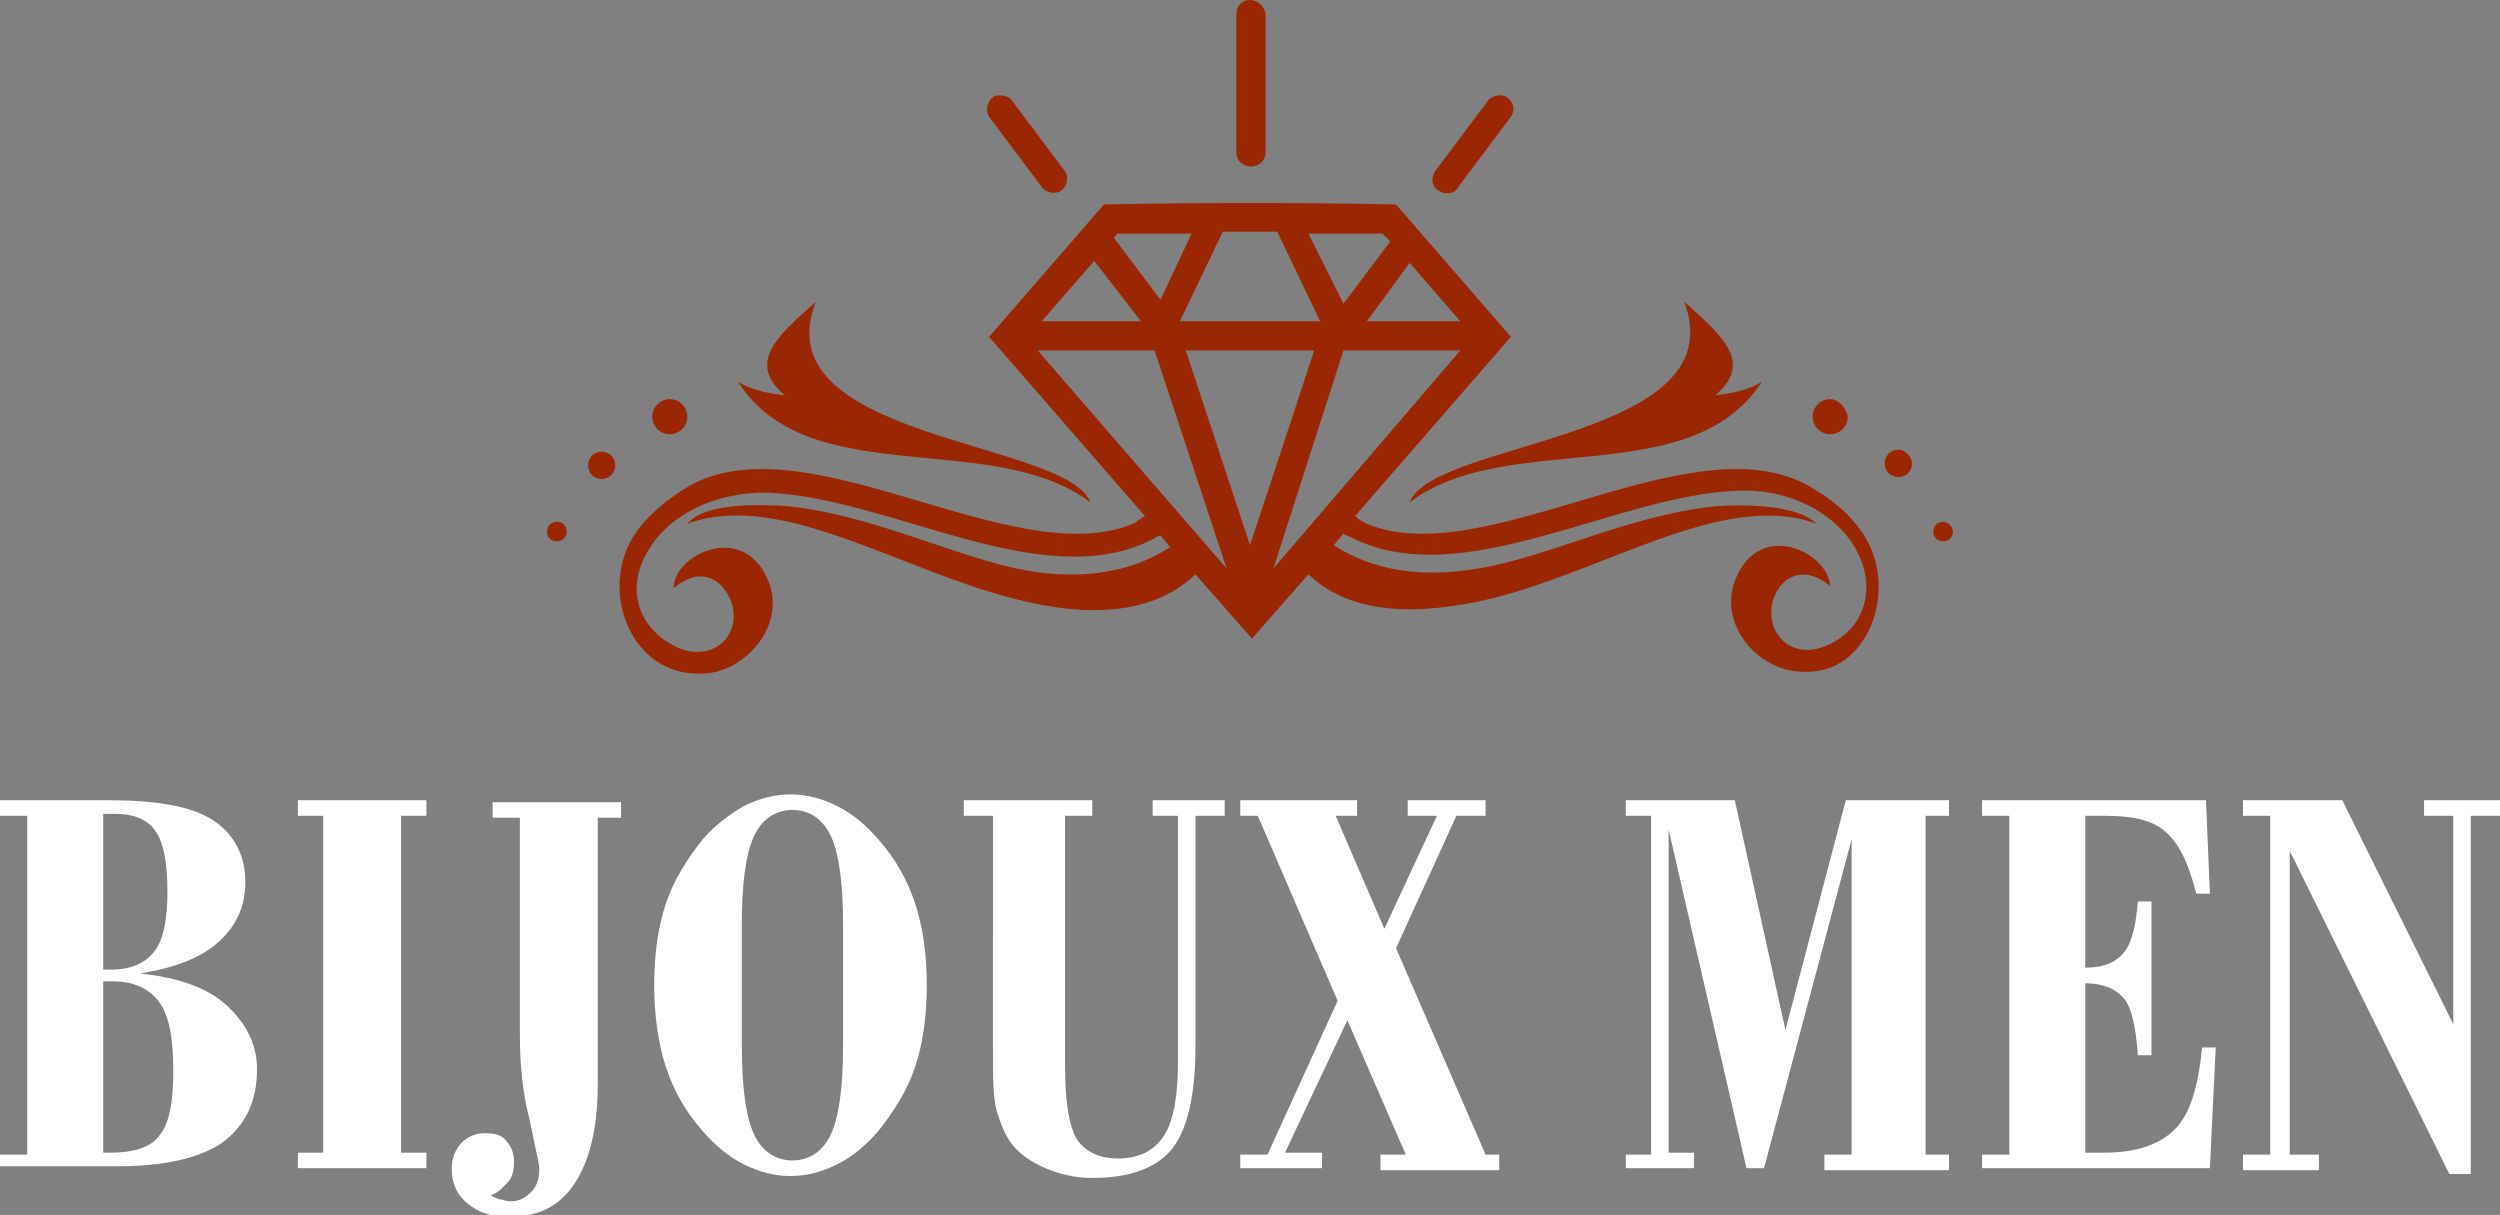 <?xml version="1.0" encoding="utf-8"?>
<!-- Generator: Adobe Illustrator 24.1.0, SVG Export Plug-In . SVG Version: 6.00 Build 0)  -->
<svg version="1.1" id="Layer_1" xmlns="http://www.w3.org/2000/svg" xmlns:xlink="http://www.w3.org/1999/xlink" x="0px" y="0px"
	 width="128.4px" height="62.4px" viewBox="0 0 128.4 62.4" style="enable-background:new 0 0 128.4 62.4;" xml:space="preserve">
<rect x="0" y="0" width="128.4" height="62.4" fill="#808080" stroke="none"/>
<style type="text/css">
	.st0{fill:#FFFFFF;}
	.st1{fill:#9B2602;}
</style>
<g>
	<path class="st0" d="M0,60.1v-0.8h1.4V41.9H0v-0.8h5.6c2.4,0,4.2,0.3,5.3,1c1.1,0.7,1.7,1.8,1.7,3.2c0,1.3-0.5,2.3-1.4,3.1
		c-0.9,0.8-2.2,1.3-4,1.6c1.9,0.2,3.4,0.7,4.4,1.6c1,0.9,1.6,2,1.6,3.3c0,1.7-0.6,2.9-1.8,3.8c-1.2,0.8-3,1.2-5.4,1.2H0z M5.3,49.8
		c0,0,0.1,0,0.2,0c0.1,0,0.2,0,0.2,0c1,0,1.7-0.3,2.2-0.9s0.7-1.7,0.7-3.1c0-1.5-0.2-2.5-0.6-3.1c-0.4-0.6-1.1-0.9-2.1-0.9
		c-0.2,0-0.3,0-0.4,0s-0.2,0-0.2,0V49.8z M5.3,59.2h0.4c1.2,0,2.1-0.3,2.5-0.9c0.5-0.6,0.7-1.7,0.7-3.3c0-1.6-0.2-2.8-0.7-3.5
		c-0.5-0.7-1.3-1.1-2.4-1.1c0,0-0.1,0-0.2,0c-0.1,0-0.2,0-0.3,0V59.2z"/>
	<path class="st0" d="M20.6,59.2h1.3v0.8h-6.6v-0.8h1.3V41.9h-1.3v-0.8h6.6v0.8h-1.3V59.2z"/>
	<path class="st0" d="M25.2,61.4c0.2,0.1,0.4,0.2,0.5,0.2s0.3,0.1,0.5,0.1c0.5,0,0.8-0.2,1.1-0.5c0.3-0.3,0.4-0.7,0.4-1.2
		c0-0.2-0.2-1-0.5-2.5c-0.4-1.5-0.5-3-0.5-4.5v-11h-1.4v-0.8h6.6v0.8h-1.2v13.7c0,2.2-0.4,3.9-1.2,5.1c-0.8,1.2-1.9,1.7-3.4,1.7
		c-0.8,0-1.5-0.2-2.1-0.7s-0.8-1.1-0.8-1.8c0-0.5,0.2-1,0.5-1.3c0.3-0.3,0.7-0.5,1.2-0.5c0.5,0,0.9,0.1,1.1,0.4
		c0.3,0.3,0.4,0.7,0.4,1.1c0,0.4-0.1,0.8-0.3,1S25.7,61.2,25.2,61.4z"/>
	<path class="st0" d="M33.6,50.6c0-1.6,0.2-3,0.6-4.2c0.4-1.2,1.1-2.3,1.9-3.3c0.6-0.7,1.4-1.3,2.1-1.7c0.8-0.4,1.6-0.6,2.4-0.6
		c0.8,0,1.6,0.2,2.4,0.6s1.5,1,2.1,1.7c0.9,1,1.5,2.1,1.9,3.3c0.4,1.2,0.6,2.6,0.6,4.2s-0.2,3-0.6,4.2c-0.4,1.2-1.1,2.3-1.9,3.3
		c-0.6,0.7-1.3,1.3-2.1,1.7c-0.8,0.4-1.6,0.6-2.4,0.6c-0.8,0-1.6-0.2-2.4-0.6s-1.5-1-2.1-1.7c-0.9-1-1.5-2.1-1.9-3.3
		S33.6,52.1,33.6,50.6z M43.3,53.7v-6.2c0-2.1-0.2-3.6-0.6-4.5c-0.4-0.9-1.1-1.4-2-1.4c-0.9,0-1.6,0.5-2,1.4
		c-0.4,0.9-0.6,2.4-0.6,4.5v6.2c0,2.1,0.2,3.6,0.6,4.5c0.4,0.9,1.1,1.4,2,1.4c0.9,0,1.6-0.5,2-1.4C43.1,57.3,43.3,55.8,43.3,53.7z"
		/>
	<path class="st0" d="M50.7,41.9h-1.2v-0.8h6.6v0.8h-1.4v12.8c0,1.9,0.2,3.1,0.6,3.8c0.4,0.6,1.1,1,2.1,1c1.1,0,1.9-0.4,2.4-1.2
		c0.5-0.8,0.7-2.1,0.7-3.8V41.9h-1.3v-0.8h3.7v0.8h-1.5v11.8c0,2.5-0.4,4.3-1.2,5.3c-0.8,1-2.2,1.5-4.1,1.5c-0.9,0-1.7-0.2-2.4-0.5
		s-1.3-0.7-1.7-1.2c-0.4-0.5-0.6-1.1-0.8-1.7c-0.2-0.7-0.2-1.7-0.2-3.1V41.9z"/>
	<path class="st0" d="M63.7,60.1v-0.8h1.4l3.6-7.9l-4.1-9.5h-0.9v-0.8h6v0.8h-1.1l2.5,5.8l2.7-5.8h-1.5v-0.8h4v0.8h-1.5l-3.1,6.8
		l4.6,10.6H77v0.8h-6.1v-0.8h1.3l-3-6.9L66,59.2h1.9v0.8H63.7z"/>
	<path class="st0" d="M83.5,60.1v-0.8h1.3V41.9h-1.3v-0.8h5.6l2.6,11.8l3.1-11.8h5.3v0.8h-1.2v17.4h1.2v0.8h-6.4v-0.8h1.4V43.1
		l-4.5,16.9h-0.9l-4-17.4v16.6H87v0.8H83.5z"/>
	<path class="st0" d="M101.8,60.1v-0.8h1.4V41.9h-1.4v-0.8h11.5l0.2,4.8h-0.7c-0.4-1.6-0.9-2.6-1.6-3.2c-0.7-0.6-1.7-0.8-3.1-0.8h-1
		v7.8c1,0,1.6-0.3,2-0.8c0.4-0.5,0.6-1.4,0.7-2.6h0.7v7.9h-0.7c-0.1-1.4-0.3-2.4-0.7-2.9s-1.1-0.8-2-0.8v8.7h1
		c1.6,0,2.8-0.4,3.6-1.2c0.8-0.8,1.2-2.2,1.4-4.2h0.7l-0.3,6.2H101.8z"/>
	<path class="st0" d="M115.2,60.1v-0.8h1.4V41.9h-1.4v-0.8h5.1l5.7,11.5V41.9h-1.5v-0.8h3.9v0.8h-1.5v18.4h-1.1l-8.2-16.6v15.6h1.5
		v0.8H115.2z"/>
</g>
<g>
	<path class="st1" d="M95.8,27.6c-0.6-1-1.5-1.8-2.5-2.4c-6-4-16.9,4.3-23.1,1.7c-0.2-0.1-0.4-0.2-0.6-0.4l8-9.2l-5.9-6.8
		c-5-0.1-10-0.1-15,0l-5.9,6.8l8,9.2c-0.2,0.1-0.4,0.3-0.6,0.4C51.9,29.5,41,21.2,35,25.2c-0.9,0.6-1.9,1.4-2.5,2.4
		c-1.7,2.8-0.1,7.1,3.5,7c2.3,0,4.5-2.6,3.4-4.9c-1.3-2.9-4.8-1.2-4.8,0.5c1.2-1,2.2-0.6,2.7,0.2c1.1,1.7-0.3,3.7-2.4,2.9
		c-2.1-0.9-2.9-3.1-1.5-5.2c1-1.6,3.2-2.8,5.9-2.8c6.4,0.2,14.2,5.3,19.9,2.4c0.1-0.1,0.2-0.1,0.4-0.2l0.5,0.6
		c-2,1.3-4.5,1.7-7.4,1.2C49,28.6,45,26.5,40.5,26c-1.4-0.1-4.3-0.2-5.2,0.9c4.9-1.8,11.2,2.6,17.4,4c3.9,0.9,6.8,0.4,8.7-1.4
		l2.9,3.3l2.9-3.3c1.9,1.8,4.8,2.2,8.7,1.4c6.2-1.3,12.5-5.8,17.4-4c-1-1-3.8-1-5.2-0.9c-4.6,0.5-8.5,2.6-12.2,3.2
		c-2.9,0.5-5.4,0.1-7.4-1.2l0.5-0.6c0.1,0.1,0.2,0.1,0.4,0.2c5.7,2.9,13.6-2.2,19.9-2.4c2.7-0.1,4.9,1.2,5.9,2.8
		c1.3,2.1,0.6,4.4-1.5,5.2c-2,0.8-3.4-1.2-2.4-2.9c0.5-0.8,1.5-1.2,2.7-0.2c-0.1-1.7-3.5-3.4-4.8-0.5c-1.1,2.4,1.1,4.9,3.4,4.9
		C95.9,34.7,97.5,30.4,95.8,27.6z M72.4,13.5l2.6,3h-4.8L72.4,13.5z M71,12l0.4,0.4L69,15.6L67.2,12L71,12z M64.2,11.9l1.4,0
		l2.2,4.6h-7.2l2.2-4.6L64.2,11.9z M57.2,12.2l0.2-0.2l3.8,0l-1.6,3.4L57.2,12.2L57.2,12.2z M56.2,13.4l2.4,3.1h-5.1L56.2,13.4z
		 M53.3,18h6L63,29.2L53.3,18z M64.2,28l-3.3-10h6.6L64.2,28z M65.4,29.2L69,18h6L65.4,29.2z M64.2,0c-0.4,0-0.7,0.3-0.7,0.7v7.1
		c0,1,1.5,1,1.5,0V0.7C64.9,0.3,64.6,0,64.2,0z M54.7,8.8L52,5.2c-0.1-0.2-0.4-0.3-0.6-0.3c-0.2,0-0.3,0-0.4,0.1
		c-0.3,0.2-0.4,0.7-0.2,1l2.7,3.6c0.2,0.3,0.7,0.4,1,0.2v0C54.8,9.6,54.9,9.1,54.7,8.8z M77.4,5c-0.1-0.1-0.3-0.1-0.4-0.1
		c-0.2,0-0.5,0.1-0.6,0.3l-2.7,3.6c-0.2,0.3-0.2,0.8,0.2,1v0c0.3,0.2,0.8,0.2,1-0.2l2.7-3.6C77.8,5.7,77.8,5.3,77.4,5z M94,20.5
		c-0.5,0-0.9,0.4-0.9,0.9c0,0.5,0.4,0.9,0.9,0.9c0.5,0,0.9-0.4,0.9-0.9C94.8,20.9,94.4,20.5,94,20.5z M88.1,20.3
		c2-1.7,0.3-3.1-1.6-4.8c2.7,7.1-12.9,7.1-14.1,10.3c5-3.8,14.4-0.5,18.1-6.2C89.9,20,89,20.2,88.1,20.3z M99.8,26.8
		c-0.3,0-0.5,0.2-0.5,0.5c0,0.3,0.2,0.5,0.5,0.5c0.3,0,0.5-0.2,0.5-0.5C100.3,27,100,26.8,99.8,26.8z M97.5,23.1
		c-0.4,0-0.7,0.3-0.7,0.7c0,0.4,0.3,0.7,0.7,0.7c0.4,0,0.7-0.3,0.7-0.7C98.2,23.5,97.9,23.1,97.5,23.1z M34.4,20.5
		c-0.5,0-0.9,0.4-0.9,0.9c0,0.5,0.4,0.9,0.9,0.9c0.5,0,0.9-0.4,0.9-0.9C35.3,20.9,34.9,20.5,34.4,20.5z M41.9,15.5
		c-1.9,1.7-3.6,3.1-1.6,4.8c-0.9-0.1-1.8-0.3-2.4-0.7C41.5,25.3,51,22,56,25.8C54.8,22.6,39.1,22.6,41.9,15.5z M28.6,26.8
		c-0.3,0-0.5,0.2-0.5,0.5c0,0.3,0.2,0.5,0.5,0.5c0.3,0,0.5-0.2,0.5-0.5C29.1,27,28.9,26.8,28.6,26.8z M30.9,23.2
		c-0.4,0-0.7,0.3-0.7,0.7c0,0.4,0.3,0.7,0.7,0.7c0.4,0,0.7-0.3,0.7-0.7C31.6,23.5,31.3,23.2,30.9,23.2z"/>
</g>
</svg>

